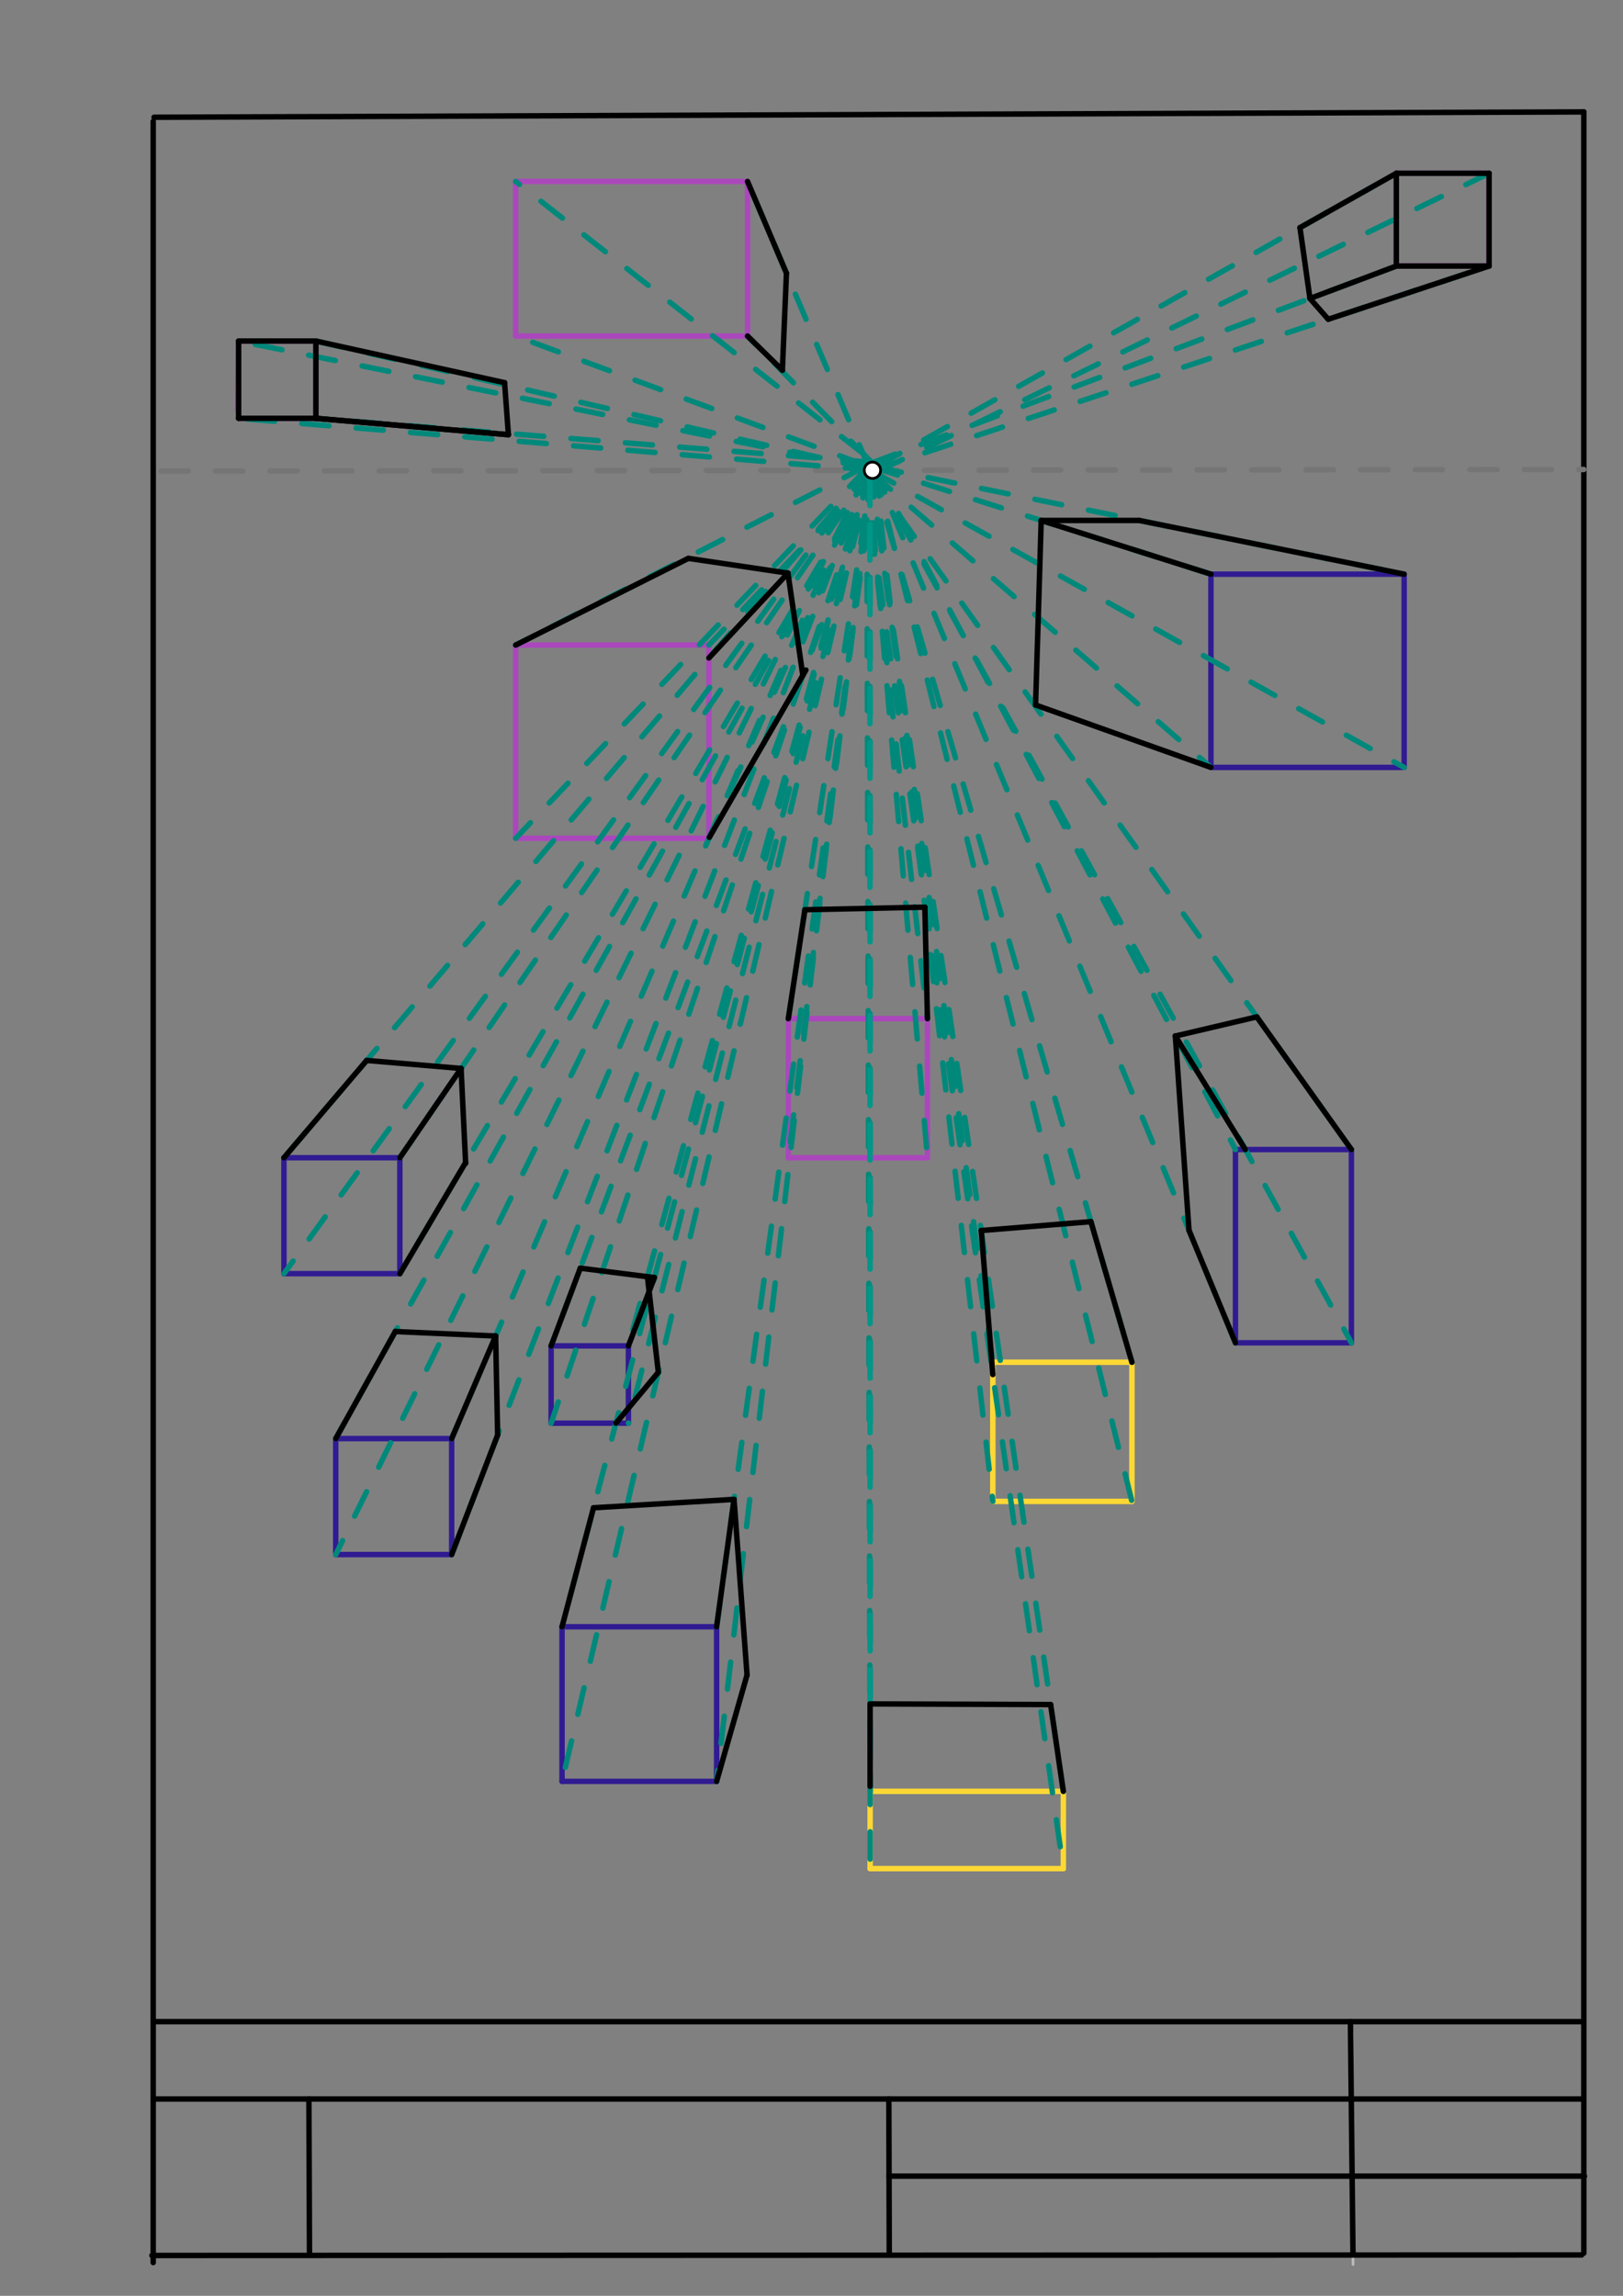 <svg xmlns="http://www.w3.org/2000/svg" class="svg--1it" height="100%" preserveAspectRatio="xMidYMid meet" viewBox="0 0 595.276 841.89" width="100%"><rect x="0" y="0" width="595.276" height="841.89" fill="#808080" stroke="none"/><defs><marker id="marker-arrow" markerHeight="16" markerUnits="userSpaceOnUse" markerWidth="24" orient="auto-start-reverse" refX="24" refY="4" viewBox="0 0 24 8"><path d="M 0 0 L 24 4 L 0 8 z" stroke="inherit"></path></marker></defs><g class="aux-layer--1FB"><g class="element--2qn"><line stroke="#bbbbbb" stroke-dasharray="none" stroke-linecap="round" stroke-width="1" x1="495.866" x2="496.258" y1="745.35" y2="830.388"></line></g></g><g class="main-layer--3Vd"><g class="element--2qn"><line stroke="#000000" stroke-dasharray="none" stroke-linecap="round" stroke-width="2" x1="56.5" x2="580.906" y1="43" y2="41.038"></line></g><g class="element--2qn"><line stroke="#000000" stroke-dasharray="none" stroke-linecap="round" stroke-width="2" x1="55.72" x2="580.129" y1="827.1" y2="826.909"></line></g><g class="element--2qn"><line stroke="#000000" stroke-dasharray="none" stroke-linecap="round" stroke-width="2" x1="56.193" x2="56.193" y1="44.5" y2="829.697"></line></g><g class="element--2qn"><line stroke="#000000" stroke-dasharray="none" stroke-linecap="round" stroke-width="2" x1="580.906" x2="580.906" y1="41.038" y2="826.235"></line></g><g class="element--2qn"><line stroke="#000000" stroke-dasharray="none" stroke-linecap="round" stroke-width="2" x1="56.193" x2="580.602" y1="741.356" y2="741.356"></line></g><g class="element--2qn"><line stroke="#000000" stroke-dasharray="none" stroke-linecap="round" stroke-width="2" x1="56.193" x2="580.602" y1="769.71" y2="769.71"></line></g><g class="element--2qn"><line stroke="#000000" stroke-dasharray="none" stroke-linecap="round" stroke-width="2" x1="113.3" x2="113.514" y1="769.71" y2="826.403"></line></g><g class="element--2qn"><line stroke="#000000" stroke-dasharray="none" stroke-linecap="round" stroke-width="2" x1="326" x2="326.161" y1="769.71" y2="826.403"></line></g><g class="element--2qn"><line stroke="#000000" stroke-dasharray="none" stroke-linecap="round" stroke-width="2" x1="495.3" x2="496.236" y1="741.356" y2="826.39"></line></g><g class="element--2qn"><line stroke="#000000" stroke-dasharray="none" stroke-linecap="round" stroke-width="2" x1="326.026" x2="581.145" y1="798.002" y2="798.002"></line></g><g class="element--2qn"><line stroke="#AB47BC" stroke-dasharray="none" stroke-linecap="round" stroke-width="2" x1="87.515" x2="87.141" y1="125.062" y2="150.547"></line></g><g class="element--2qn"><line stroke="#AB47BC" stroke-dasharray="none" stroke-linecap="round" stroke-width="2" x1="87.515" x2="115.862" y1="125.062" y2="125.062"></line></g><g class="element--2qn"><line stroke="#AB47BC" stroke-dasharray="none" stroke-linecap="round" stroke-width="2" x1="115.862" x2="115.862" y1="125.062" y2="153.408"></line></g><g class="element--2qn"><line stroke="#AB47BC" stroke-dasharray="none" stroke-linecap="round" stroke-width="2" x1="115.862" x2="87.515" y1="153.408" y2="153.408"></line></g><g class="element--2qn"><line stroke="#AB47BC" stroke-dasharray="none" stroke-linecap="round" stroke-width="2" x1="189.141" x2="189.141" y1="236.547" y2="307.413"></line></g><g class="element--2qn"><line stroke="#AB47BC" stroke-dasharray="none" stroke-linecap="round" stroke-width="2" x1="189.141" x2="260.007" y1="307.413" y2="307.413"></line></g><g class="element--2qn"><line stroke="#AB47BC" stroke-dasharray="none" stroke-linecap="round" stroke-width="2" x1="260.007" x2="260.007" y1="307.413" y2="236.547"></line></g><g class="element--2qn"><line stroke="#AB47BC" stroke-dasharray="none" stroke-linecap="round" stroke-width="2" x1="189.141" x2="260.007" y1="236.547" y2="236.547"></line></g><g class="element--2qn"><line stroke="#311B92" stroke-dasharray="none" stroke-linecap="round" stroke-width="2" x1="104.141" x2="104.141" y1="424.547" y2="467.067"></line></g><g class="element--2qn"><line stroke="#311B92" stroke-dasharray="none" stroke-linecap="round" stroke-width="2" x1="104.141" x2="146.66" y1="467.067" y2="467.067"></line></g><g class="element--2qn"><line stroke="#311B92" stroke-dasharray="none" stroke-linecap="round" stroke-width="2" x1="146.66" x2="146.66" y1="467.067" y2="424.547"></line></g><g class="element--2qn"><line stroke="#311B92" stroke-dasharray="none" stroke-linecap="round" stroke-width="2" x1="104.141" x2="146.66" y1="424.547" y2="424.547"></line></g><g class="element--2qn"><line stroke="#FDD835" stroke-dasharray="none" stroke-linecap="round" stroke-width="2" x1="364.141" x2="364.141" y1="499.547" y2="550.57"></line></g><g class="element--2qn"><line stroke="#FDD835" stroke-dasharray="none" stroke-linecap="round" stroke-width="2" x1="364.141" x2="415.164" y1="550.57" y2="550.57"></line></g><g class="element--2qn"><line stroke="#FDD835" stroke-dasharray="none" stroke-linecap="round" stroke-width="2" x1="415.164" x2="415.164" y1="550.57" y2="499.547"></line></g><g class="element--2qn"><line stroke="#FDD835" stroke-dasharray="none" stroke-linecap="round" stroke-width="2" x1="415.164" x2="364.141" y1="499.547" y2="499.547"></line></g><g class="element--2qn"><line stroke="#311B92" stroke-dasharray="none" stroke-linecap="round" stroke-width="2" x1="206.141" x2="206.141" y1="596.547" y2="653.24"></line></g><g class="element--2qn"><line stroke="#311B92" stroke-dasharray="none" stroke-linecap="round" stroke-width="2" x1="206.141" x2="262.834" y1="653.24" y2="653.24"></line></g><g class="element--2qn"><line stroke="#311B92" stroke-dasharray="none" stroke-linecap="round" stroke-width="2" x1="262.834" x2="262.834" y1="653.24" y2="596.547"></line></g><g class="element--2qn"><line stroke="#311B92" stroke-dasharray="none" stroke-linecap="round" stroke-width="2" x1="206.141" x2="262.834" y1="596.547" y2="596.547"></line></g><g class="element--2qn"><line stroke="#AB47BC" stroke-dasharray="none" stroke-linecap="round" stroke-width="2" x1="289.141" x2="289.141" y1="373.547" y2="424.57"></line></g><g class="element--2qn"><line stroke="#AB47BC" stroke-dasharray="none" stroke-linecap="round" stroke-width="2" x1="289.141" x2="340.164" y1="424.57" y2="424.57"></line></g><g class="element--2qn"><line stroke="#AB47BC" stroke-dasharray="none" stroke-linecap="round" stroke-width="2" x1="289.141" x2="340.164" y1="373.547" y2="373.547"></line></g><g class="element--2qn"><line stroke="#AB47BC" stroke-dasharray="none" stroke-linecap="round" stroke-width="2" x1="340.164" x2="340.164" y1="424.57" y2="373.547"></line></g><g class="element--2qn"><line stroke="#311B92" stroke-dasharray="none" stroke-linecap="round" stroke-width="2" x1="444.141" x2="444.141" y1="210.547" y2="281.413"></line></g><g class="element--2qn"><line stroke="#311B92" stroke-dasharray="none" stroke-linecap="round" stroke-width="2" x1="444.141" x2="515.007" y1="281.413" y2="281.413"></line></g><g class="element--2qn"><line stroke="#311B92" stroke-dasharray="none" stroke-linecap="round" stroke-width="2" x1="515.007" x2="515.007" y1="281.413" y2="210.547"></line></g><g class="element--2qn"><line stroke="#311B92" stroke-dasharray="none" stroke-linecap="round" stroke-width="2" x1="515.007" x2="444.141" y1="210.547" y2="210.547"></line></g><g class="element--2qn"><line stroke="#311B92" stroke-dasharray="none" stroke-linecap="round" stroke-width="2" x1="202.141" x2="202.141" y1="493.547" y2="521.893"></line></g><g class="element--2qn"><line stroke="#311B92" stroke-dasharray="none" stroke-linecap="round" stroke-width="2" x1="202.141" x2="230.487" y1="521.893" y2="521.893"></line></g><g class="element--2qn"><line stroke="#311B92" stroke-dasharray="none" stroke-linecap="round" stroke-width="2" x1="230.487" x2="230.487" y1="521.893" y2="493.547"></line></g><g class="element--2qn"><line stroke="#311B92" stroke-dasharray="none" stroke-linecap="round" stroke-width="2" x1="230.487" x2="202.141" y1="493.547" y2="493.547"></line></g><g class="element--2qn"><line stroke="#AB47BC" stroke-dasharray="none" stroke-linecap="round" stroke-width="2" x1="512.141" x2="512.141" y1="63.547" y2="97.563"></line></g><g class="element--2qn"><line stroke="#AB47BC" stroke-dasharray="none" stroke-linecap="round" stroke-width="2" x1="512.141" x2="546.156" y1="97.563" y2="97.563"></line></g><g class="element--2qn"><line stroke="#AB47BC" stroke-dasharray="none" stroke-linecap="round" stroke-width="2" x1="546.156" x2="546.156" y1="97.563" y2="63.547"></line></g><g class="element--2qn"><line stroke="#AB47BC" stroke-dasharray="none" stroke-linecap="round" stroke-width="2" x1="546.156" x2="512.141" y1="63.547" y2="63.547"></line></g><g class="element--2qn"><line stroke="#311B92" stroke-dasharray="none" stroke-linecap="round" stroke-width="2" x1="123.141" x2="123.141" y1="527.547" y2="570.067"></line></g><g class="element--2qn"><line stroke="#311B92" stroke-dasharray="none" stroke-linecap="round" stroke-width="2" x1="123.141" x2="165.66" y1="570.067" y2="570.067"></line></g><g class="element--2qn"><line stroke="#311B92" stroke-dasharray="none" stroke-linecap="round" stroke-width="2" x1="123.141" x2="165.66" y1="527.547" y2="527.547"></line></g><g class="element--2qn"><line stroke="#311B92" stroke-dasharray="none" stroke-linecap="round" stroke-width="2" x1="165.66" x2="165.66" y1="570.067" y2="527.547"></line></g><g class="element--2qn"><line stroke="#FDD835" stroke-dasharray="none" stroke-linecap="round" stroke-width="2" x1="319.141" x2="390.007" y1="685.24" y2="685.24"></line></g><g class="element--2qn"><line stroke="#FDD835" stroke-dasharray="none" stroke-linecap="round" stroke-width="2" x1="319.141" x2="319.141" y1="685.24" y2="656.893"></line></g><g class="element--2qn"><line stroke="#FDD835" stroke-dasharray="none" stroke-linecap="round" stroke-width="2" x1="319.141" x2="390.007" y1="656.893" y2="656.893"></line></g><g class="element--2qn"><line stroke="#FDD835" stroke-dasharray="none" stroke-linecap="round" stroke-width="2" x1="390.007" x2="390.007" y1="685.24" y2="656.893"></line></g><g class="element--2qn"><line stroke="#311B92" stroke-dasharray="none" stroke-linecap="round" stroke-width="2" x1="453.141" x2="495.66" y1="421.547" y2="421.547"></line></g><g class="element--2qn"><line stroke="#311B92" stroke-dasharray="none" stroke-linecap="round" stroke-width="2" x1="495.66" x2="495.66" y1="421.547" y2="492.413"></line></g><g class="element--2qn"><line stroke="#311B92" stroke-dasharray="none" stroke-linecap="round" stroke-width="2" x1="453.141" x2="453.141" y1="421.547" y2="492.413"></line></g><g class="element--2qn"><line stroke="#311B92" stroke-dasharray="none" stroke-linecap="round" stroke-width="2" x1="453.141" x2="495.66" y1="492.413" y2="492.413"></line></g><g class="element--2qn"><line stroke="#AB47BC" stroke-dasharray="none" stroke-linecap="round" stroke-width="2" x1="189.141" x2="189.141" y1="66.547" y2="123.24"></line></g><g class="element--2qn"><line stroke="#AB47BC" stroke-dasharray="none" stroke-linecap="round" stroke-width="2" x1="189.141" x2="274.18" y1="123.24" y2="123.24"></line></g><g class="element--2qn"><line stroke="#AB47BC" stroke-dasharray="none" stroke-linecap="round" stroke-width="2" x1="274.18" x2="274.18" y1="123.24" y2="66.547"></line></g><g class="element--2qn"><line stroke="#AB47BC" stroke-dasharray="none" stroke-linecap="round" stroke-width="2" x1="189.141" x2="274.18" y1="66.547" y2="66.547"></line></g><g class="element--2qn"><line stroke="#757575" stroke-dasharray="10" stroke-linecap="round" stroke-width="2" x1="59.062" x2="580.906" y1="172.741" y2="172.17"></line></g><g class="element--2qn"><line stroke="#00897B" stroke-dasharray="10" stroke-linecap="round" stroke-width="2" x1="319.062" x2="115.862" y1="169.455" y2="153.408"></line></g><g class="element--2qn"><line stroke="#00897B" stroke-dasharray="10" stroke-linecap="round" stroke-width="2" x1="319.984" x2="87.515" y1="172.455" y2="153.408"></line></g><g class="element--2qn"><line stroke="#00897B" stroke-dasharray="10" stroke-linecap="round" stroke-width="2" x1="320.205" x2="115.862" y1="172.312" y2="125.062"></line></g><g class="element--2qn"><line stroke="#00897B" stroke-dasharray="10" stroke-linecap="round" stroke-width="2" x1="319.062" x2="87.515" y1="171.741" y2="125.062"></line></g><g class="element--2qn"><line stroke="#00897B" stroke-dasharray="10" stroke-linecap="round" stroke-width="2" x1="319.062" x2="274.18" y1="168.884" y2="123.24"></line></g><g class="element--2qn"><line stroke="#00897B" stroke-dasharray="10" stroke-linecap="round" stroke-width="2" x1="317.348" x2="189.141" y1="170.598" y2="123.24"></line></g><g class="element--2qn"><line stroke="#00897B" stroke-dasharray="10" stroke-linecap="round" stroke-width="2" x1="319.062" x2="274.18" y1="172.312" y2="66.547"></line></g><g class="element--2qn"><line stroke="#00897B" stroke-dasharray="10" stroke-linecap="round" stroke-width="2" x1="316.503" x2="189.141" y1="166.281" y2="66.547"></line></g><g class="element--2qn"><line stroke="#00897B" stroke-dasharray="10" stroke-linecap="round" stroke-width="2" x1="319.062" x2="512.141" y1="170.027" y2="97.563"></line></g><g class="element--2qn"><line stroke="#00897B" stroke-dasharray="10" stroke-linecap="round" stroke-width="2" x1="320.205" x2="546.156" y1="172.312" y2="97.563"></line></g><g class="element--2qn"><line stroke="#00897B" stroke-dasharray="10" stroke-linecap="round" stroke-width="2" x1="321.348" x2="512.141" y1="171.17" y2="63.547"></line></g><g class="element--2qn"><line stroke="#00897B" stroke-dasharray="10" stroke-linecap="round" stroke-width="2" x1="321.92" x2="546.156" y1="172.884" y2="63.547"></line></g><g class="element--2qn"><line stroke="#00897B" stroke-dasharray="10" stroke-linecap="round" stroke-width="2" x1="320.777" x2="260.007" y1="172.884" y2="236.547"></line></g><g class="element--2qn"><line stroke="#00897B" stroke-dasharray="10" stroke-linecap="round" stroke-width="2" x1="320.777" x2="260.007" y1="171.741" y2="307.413"></line></g><g class="element--2qn"><line stroke="#00897B" stroke-dasharray="10" stroke-linecap="round" stroke-width="2" x1="318.491" x2="189.141" y1="170.598" y2="236.547"></line></g><g class="element--2qn"><line stroke="#00897B" stroke-dasharray="10" stroke-linecap="round" stroke-width="2" x1="318.491" x2="189.141" y1="171.17" y2="307.413"></line></g><g class="element--2qn"><line stroke="#00897B" stroke-dasharray="10" stroke-linecap="round" stroke-width="2" x1="319.634" x2="444.141" y1="171.17" y2="210.547"></line></g><g class="element--2qn"><line stroke="#00897B" stroke-dasharray="10" stroke-linecap="round" stroke-width="2" x1="319.062" x2="515.007" y1="172.312" y2="281.413"></line></g><g class="element--2qn"><line stroke="#00897B" stroke-dasharray="10" stroke-linecap="round" stroke-width="2" x1="319.062" x2="444.141" y1="172.884" y2="281.413"></line></g><g class="element--2qn"><line stroke="#00897B" stroke-dasharray="10" stroke-linecap="round" stroke-width="2" x1="320.777" x2="515.007" y1="171.17" y2="210.547"></line></g><g class="element--2qn"><line stroke="#00897B" stroke-dasharray="10" stroke-linecap="round" stroke-width="2" x1="320.205" x2="289.141" y1="169.455" y2="373.547"></line></g><g class="element--2qn"><line stroke="#00897B" stroke-dasharray="10" stroke-linecap="round" stroke-width="2" x1="317.348" x2="340.164" y1="173.455" y2="373.547"></line></g><g class="element--2qn"><line stroke="#00897B" stroke-dasharray="10" stroke-linecap="round" stroke-width="2" x1="320.205" x2="289.141" y1="170.598" y2="424.57"></line></g><g class="element--2qn"><line stroke="#00897B" stroke-dasharray="10" stroke-linecap="round" stroke-width="2" x1="318.491" x2="340.164" y1="171.741" y2="424.57"></line></g><g class="element--2qn"><line stroke="#00897B" stroke-dasharray="10" stroke-linecap="round" stroke-width="2" x1="320.777" x2="146.66" y1="170.598" y2="424.547"></line></g><g class="element--2qn"><line stroke="#00897B" stroke-dasharray="10" stroke-linecap="round" stroke-width="2" x1="321.348" x2="146.66" y1="171.741" y2="467.067"></line></g><g class="element--2qn"><line stroke="#00897B" stroke-dasharray="10" stroke-linecap="round" stroke-width="2" x1="319.634" x2="104.141" y1="171.17" y2="424.547"></line></g><g class="element--2qn"><line stroke="#00897B" stroke-dasharray="10" stroke-linecap="round" stroke-width="2" x1="319.062" x2="104.141" y1="171.17" y2="467.067"></line></g><g class="element--2qn"><line stroke="#00897B" stroke-dasharray="10" stroke-linecap="round" stroke-width="2" x1="320.205" x2="453.141" y1="170.598" y2="421.547"></line></g><g class="element--2qn"><line stroke="#00897B" stroke-dasharray="10" stroke-linecap="round" stroke-width="2" x1="317.92" x2="495.66" y1="172.312" y2="421.547"></line></g><g class="element--2qn"><line stroke="#00897B" stroke-dasharray="10" stroke-linecap="round" stroke-width="2" x1="319.634" x2="453.141" y1="169.455" y2="492.413"></line></g><g class="element--2qn"><line stroke="#00897B" stroke-dasharray="10" stroke-linecap="round" stroke-width="2" x1="319.634" x2="495.66" y1="171.741" y2="492.413"></line></g><g class="element--2qn"><line stroke="#00897B" stroke-dasharray="10" stroke-linecap="round" stroke-width="2" x1="319.634" x2="230.487" y1="169.455" y2="493.547"></line></g><g class="element--2qn"><line stroke="#00897B" stroke-dasharray="10" stroke-linecap="round" stroke-width="2" x1="319.062" x2="230.487" y1="172.884" y2="521.893"></line></g><g class="element--2qn"><line stroke="#00897B" stroke-dasharray="10" stroke-linecap="round" stroke-width="2" x1="322.491" x2="202.141" y1="172.884" y2="493.547"></line></g><g class="element--2qn"><line stroke="#00897B" stroke-dasharray="10" stroke-linecap="round" stroke-width="2" x1="319.634" x2="202.141" y1="172.884" y2="521.893"></line></g><g class="element--2qn"><line stroke="#00897B" stroke-dasharray="10" stroke-linecap="round" stroke-width="2" x1="319.062" x2="364.141" y1="170.598" y2="499.547"></line></g><g class="element--2qn"><line stroke="#00897B" stroke-dasharray="10" stroke-linecap="round" stroke-width="2" x1="319.634" x2="415.164" y1="172.312" y2="499.547"></line></g><g class="element--2qn"><line stroke="#00897B" stroke-dasharray="10" stroke-linecap="round" stroke-width="2" x1="320.777" x2="364.141" y1="171.17" y2="550.57"></line></g><g class="element--2qn"><line stroke="#00897B" stroke-dasharray="10" stroke-linecap="round" stroke-width="2" x1="320.777" x2="415.164" y1="171.741" y2="550.57"></line></g><g class="element--2qn"><line stroke="#00897B" stroke-dasharray="10" stroke-linecap="round" stroke-width="2" x1="320.897" x2="262.834" y1="172.225" y2="596.547"></line></g><g class="element--2qn"><line stroke="#00897B" stroke-dasharray="10" stroke-linecap="round" stroke-width="2" x1="319.634" x2="206.141" y1="171.17" y2="653.24"></line></g><g class="element--2qn"><line stroke="#00897B" stroke-dasharray="10" stroke-linecap="round" stroke-width="2" x1="319.322" x2="262.834" y1="172.494" y2="653.24"></line></g><g class="element--2qn"><line stroke="#00897B" stroke-dasharray="10" stroke-linecap="round" stroke-width="2" x1="319.062" x2="206.141" y1="170.027" y2="596.547"></line></g><g class="element--2qn"><line stroke="#00897B" stroke-dasharray="10" stroke-linecap="round" stroke-width="2" x1="317.92" x2="165.66" y1="172.312" y2="527.547"></line></g><g class="element--2qn"><line stroke="#00897B" stroke-dasharray="10" stroke-linecap="round" stroke-width="2" x1="320.777" x2="123.141" y1="172.312" y2="527.547"></line></g><g class="element--2qn"><line stroke="#00897B" stroke-dasharray="10" stroke-linecap="round" stroke-width="2" x1="319.634" x2="165.66" y1="170.027" y2="570.067"></line></g><g class="element--2qn"><line stroke="#00897B" stroke-dasharray="10" stroke-linecap="round" stroke-width="2" x1="319.634" x2="123.141" y1="170.027" y2="570.067"></line></g><g class="element--2qn"><line stroke="#00897B" stroke-dasharray="10" stroke-linecap="round" stroke-width="2" x1="319.062" x2="390.007" y1="172.312" y2="656.893"></line></g><g class="element--2qn"><line stroke="#00897B" stroke-dasharray="10" stroke-linecap="round" stroke-width="2" x1="317.92" x2="319.141" y1="170.598" y2="656.893"></line></g><g class="element--2qn"><line stroke="#00897B" stroke-dasharray="10" stroke-linecap="round" stroke-width="2" x1="316.777" x2="390.007" y1="172.312" y2="685.24"></line></g><g class="element--2qn"><line stroke="#00897B" stroke-dasharray="10" stroke-linecap="round" stroke-width="2" x1="319.062" x2="319.141" y1="171.741" y2="685.24"></line></g><g class="element--2qn"><line stroke="#000000" stroke-dasharray="none" stroke-linecap="round" stroke-width="2" x1="274.18" x2="288.449" y1="66.547" y2="100.173"></line></g><g class="element--2qn"><line stroke="#000000" stroke-dasharray="none" stroke-linecap="round" stroke-width="2" x1="288.449" x2="286.955" y1="100.173" y2="135.756"></line></g><g class="element--2qn"><line stroke="#000000" stroke-dasharray="none" stroke-linecap="round" stroke-width="2" x1="286.955" x2="274.18" y1="135.756" y2="123.24"></line></g><g class="element--2qn"><line stroke="#000000" stroke-dasharray="none" stroke-linecap="round" stroke-width="2" x1="512.141" x2="476.793" y1="63.547" y2="83.486"></line></g><g class="element--2qn"><line stroke="#000000" stroke-dasharray="none" stroke-linecap="round" stroke-width="2" x1="512.141" x2="512.141" y1="63.547" y2="97.563"></line></g><g class="element--2qn"><line stroke="#000000" stroke-dasharray="none" stroke-linecap="round" stroke-width="2" x1="512.141" x2="546.156" y1="63.547" y2="63.547"></line></g><g class="element--2qn"><line stroke="#000000" stroke-dasharray="none" stroke-linecap="round" stroke-width="2" x1="546.156" x2="546.156" y1="63.547" y2="97.563"></line></g><g class="element--2qn"><line stroke="#000000" stroke-dasharray="none" stroke-linecap="round" stroke-width="2" x1="512.141" x2="546.156" y1="97.563" y2="97.563"></line></g><g class="element--2qn"><line stroke="#000000" stroke-dasharray="none" stroke-linecap="round" stroke-width="2" x1="512.141" x2="480.458" y1="97.563" y2="109.453"></line></g><g class="element--2qn"><line stroke="#000000" stroke-dasharray="none" stroke-linecap="round" stroke-width="2" x1="476.793" x2="480.458" y1="83.486" y2="109.453"></line></g><g class="element--2qn"><line stroke="#000000" stroke-dasharray="none" stroke-linecap="round" stroke-width="2" x1="546.156" x2="487.164" y1="97.563" y2="117.079"></line></g><g class="element--2qn"><line stroke="#000000" stroke-dasharray="none" stroke-linecap="round" stroke-width="2" x1="480.458" x2="487.164" y1="109.453" y2="117.079"></line></g><g class="element--2qn"><line stroke="#009688" stroke-dasharray="10" stroke-linecap="round" stroke-width="2" x1="319.063" x2="319.136" y1="172.313" y2="655.065"></line></g><g class="element--2qn"><line stroke="#009688" stroke-dasharray="10" stroke-linecap="round" stroke-width="2" x1="319.063" x2="319.136" y1="175.393" y2="655.065"></line></g><g class="element--2qn"><line stroke="#000000" stroke-dasharray="none" stroke-linecap="round" stroke-width="2" x1="319.136" x2="319.131" y1="655.065" y2="624.831"></line></g><g class="element--2qn"><line stroke="#000000" stroke-dasharray="none" stroke-linecap="round" stroke-width="2" x1="390.007" x2="385.348" y1="656.893" y2="625.073"></line></g><g class="element--2qn"><line stroke="#000000" stroke-dasharray="none" stroke-linecap="round" stroke-width="2" x1="385.348" x2="319.131" y1="625.073" y2="624.831"></line></g><g class="element--2qn"><line stroke="#000000" stroke-dasharray="none" stroke-linecap="round" stroke-width="2" x1="115.862" x2="185.065" y1="125.062" y2="140.326"></line></g><g class="element--2qn"><line stroke="#000000" stroke-dasharray="none" stroke-linecap="round" stroke-width="2" x1="115.862" x2="186.474" y1="153.408" y2="159.409"></line></g><g class="element--2qn"><line stroke="#000000" stroke-dasharray="none" stroke-linecap="round" stroke-width="2" x1="185.065" x2="186.474" y1="140.326" y2="159.409"></line></g><g class="element--2qn"><line stroke="#000000" stroke-dasharray="none" stroke-linecap="round" stroke-width="2" x1="87.515" x2="87.515" y1="125.062" y2="153.408"></line></g><g class="element--2qn"><line stroke="#000000" stroke-dasharray="none" stroke-linecap="round" stroke-width="2" x1="87.515" x2="115.862" y1="153.408" y2="153.408"></line></g><g class="element--2qn"><line stroke="#000000" stroke-dasharray="none" stroke-linecap="round" stroke-width="2" x1="115.862" x2="115.862" y1="153.408" y2="125.062"></line></g><g class="element--2qn"><line stroke="#000000" stroke-dasharray="none" stroke-linecap="round" stroke-width="2" x1="87.515" x2="115.862" y1="125.062" y2="125.062"></line></g><g class="element--2qn"><line stroke="#000000" stroke-dasharray="none" stroke-linecap="round" stroke-width="2" x1="115.862" x2="186.474" y1="153.408" y2="159.409"></line></g><g class="element--2qn"><line stroke="#000000" stroke-dasharray="none" stroke-linecap="round" stroke-width="2" x1="189.141" x2="252.475" y1="236.547" y2="204.754"></line></g><g class="element--2qn"><line stroke="#000000" stroke-dasharray="none" stroke-linecap="round" stroke-width="2" x1="260.007" x2="288.996" y1="241.279" y2="210.174"></line></g><g class="element--2qn"><line stroke="#000000" stroke-dasharray="none" stroke-linecap="round" stroke-width="2" x1="252.475" x2="288.996" y1="204.754" y2="210.174"></line></g><g class="element--2qn"><line stroke="#000000" stroke-dasharray="none" stroke-linecap="round" stroke-width="2" x1="260.159" x2="295.592" y1="307.073" y2="245.701"></line></g><g class="element--2qn"><line stroke="#000000" stroke-dasharray="none" stroke-linecap="round" stroke-width="2" x1="288.996" x2="294.46" y1="210.174" y2="247.662"></line></g><g class="element--2qn"><line stroke="#000000" stroke-dasharray="none" stroke-linecap="round" stroke-width="2" x1="444.141" x2="381.887" y1="210.547" y2="190.858"></line></g><g class="element--2qn"><line stroke="#000000" stroke-dasharray="none" stroke-linecap="round" stroke-width="2" x1="515.007" x2="417.892" y1="210.547" y2="190.858"></line></g><g class="element--2qn"><line stroke="#000000" stroke-dasharray="none" stroke-linecap="round" stroke-width="2" x1="381.887" x2="417.892" y1="190.858" y2="190.858"></line></g><g class="element--2qn"><line stroke="#000000" stroke-dasharray="none" stroke-linecap="round" stroke-width="2" x1="381.887" x2="379.819" y1="190.858" y2="258.522"></line></g><g class="element--2qn"><line stroke="#000000" stroke-dasharray="none" stroke-linecap="round" stroke-width="2" x1="379.819" x2="444.141" y1="258.522" y2="281.413"></line></g><g class="element--2qn"><line stroke="#000000" stroke-dasharray="none" stroke-linecap="round" stroke-width="2" x1="289.141" x2="295.219" y1="373.547" y2="333.612"></line></g><g class="element--2qn"><line stroke="#000000" stroke-dasharray="none" stroke-linecap="round" stroke-width="2" x1="340.164" x2="339.213" y1="373.547" y2="332.666"></line></g><g class="element--2qn"><line stroke="#000000" stroke-dasharray="none" stroke-linecap="round" stroke-width="2" x1="295.219" x2="339.213" y1="333.612" y2="332.666"></line></g><g class="element--2qn"><line stroke="#000000" stroke-dasharray="none" stroke-linecap="round" stroke-width="2" x1="456.76" x2="431.066" y1="421.547" y2="379.882"></line></g><g class="element--2qn"><line stroke="#000000" stroke-dasharray="none" stroke-linecap="round" stroke-width="2" x1="495.66" x2="460.967" y1="421.547" y2="372.898"></line></g><g class="element--2qn"><line stroke="#000000" stroke-dasharray="none" stroke-linecap="round" stroke-width="2" x1="431.089" x2="460.967" y1="379.919" y2="372.898"></line></g><g class="element--2qn"><line stroke="#000000" stroke-dasharray="none" stroke-linecap="round" stroke-width="2" x1="431.089" x2="436.102" y1="379.919" y2="451.221"></line></g><g class="element--2qn"><line stroke="#000000" stroke-dasharray="none" stroke-linecap="round" stroke-width="2" x1="436.1" x2="453.141" y1="451.19" y2="492.413"></line></g><g class="element--2qn"><line stroke="#000000" stroke-dasharray="none" stroke-linecap="round" stroke-width="2" x1="364.141" x2="359.899" y1="504.065" y2="451.239"></line></g><g class="element--2qn"><line stroke="#000000" stroke-dasharray="none" stroke-linecap="round" stroke-width="2" x1="415.164" x2="400.113" y1="499.547" y2="447.99"></line></g><g class="element--2qn"><line stroke="#000000" stroke-dasharray="none" stroke-linecap="round" stroke-width="2" x1="359.899" x2="400.113" y1="451.246" y2="447.99"></line></g><g class="element--2qn"><line stroke="#000000" stroke-dasharray="none" stroke-linecap="round" stroke-width="2" x1="206.141" x2="217.692" y1="596.547" y2="552.915"></line></g><g class="element--2qn"><line stroke="#000000" stroke-dasharray="none" stroke-linecap="round" stroke-width="2" x1="262.834" x2="269.226" y1="596.547" y2="549.831"></line></g><g class="element--2qn"><line stroke="#000000" stroke-dasharray="none" stroke-linecap="round" stroke-width="2" x1="217.692" x2="269.226" y1="552.915" y2="549.831"></line></g><g class="element--2qn"><line stroke="#000000" stroke-dasharray="none" stroke-linecap="round" stroke-width="2" x1="269.226" x2="274" y1="549.831" y2="614.231"></line></g><g class="element--2qn"><line stroke="#000000" stroke-dasharray="none" stroke-linecap="round" stroke-width="2" x1="274" x2="262.834" y1="614.231" y2="653.24"></line></g><g class="element--2qn"><line stroke="#000000" stroke-dasharray="none" stroke-linecap="round" stroke-width="2" x1="123.141" x2="144.987" y1="527.547" y2="488.28"></line></g><g class="element--2qn"><line stroke="#000000" stroke-dasharray="none" stroke-linecap="round" stroke-width="2" x1="165.66" x2="181.786" y1="527.547" y2="489.925"></line></g><g class="element--2qn"><line stroke="#000000" stroke-dasharray="none" stroke-linecap="round" stroke-width="2" x1="144.987" x2="181.786" y1="488.28" y2="489.925"></line></g><g class="element--2qn"><line stroke="#000000" stroke-dasharray="none" stroke-linecap="round" stroke-width="2" x1="181.786" x2="182.528" y1="489.925" y2="526.232"></line></g><g class="element--2qn"><line stroke="#000000" stroke-dasharray="none" stroke-linecap="round" stroke-width="2" x1="182.528" x2="165.66" y1="526.232" y2="570.067"></line></g><g class="element--2qn"><line stroke="#000000" stroke-dasharray="none" stroke-linecap="round" stroke-width="2" x1="202.141" x2="212.838" y1="493.547" y2="465.046"></line></g><g class="element--2qn"><line stroke="#000000" stroke-dasharray="none" stroke-linecap="round" stroke-width="2" x1="230.487" x2="240.018" y1="493.547" y2="468.496"></line></g><g class="element--2qn"><line stroke="#000000" stroke-dasharray="none" stroke-linecap="round" stroke-width="2" x1="212.838" x2="240.018" y1="465.046" y2="468.496"></line></g><g class="element--2qn"><line stroke="#000000" stroke-dasharray="none" stroke-linecap="round" stroke-width="2" x1="237.467" x2="241.461" y1="468.172" y2="503.234"></line></g><g class="element--2qn"><line stroke="#000000" stroke-dasharray="none" stroke-linecap="round" stroke-width="2" x1="241.459" x2="225.905" y1="503.222" y2="521.893"></line></g><g class="element--2qn"><line stroke="#000000" stroke-dasharray="none" stroke-linecap="round" stroke-width="2" x1="104.141" x2="134.485" y1="424.547" y2="388.868"></line></g><g class="element--2qn"><line stroke="#000000" stroke-dasharray="none" stroke-linecap="round" stroke-width="2" x1="146.66" x2="169.109" y1="424.547" y2="391.806"></line></g><g class="element--2qn"><line stroke="#000000" stroke-dasharray="none" stroke-linecap="round" stroke-width="2" x1="134.485" x2="169.109" y1="388.868" y2="391.806"></line></g><g class="element--2qn"><line stroke="#000000" stroke-dasharray="none" stroke-linecap="round" stroke-width="2" x1="169.109" x2="170.789" y1="391.806" y2="426.625"></line></g><g class="element--2qn"><line stroke="#000000" stroke-dasharray="none" stroke-linecap="round" stroke-width="2" x1="170.773" x2="146.66" y1="426.301" y2="467.067"></line></g><g class="element--2qn"><circle cx="319.984" cy="172.455" r="3" stroke="#000000" stroke-width="1" fill="#ffffff"></circle>}</g></g><g class="snaps-layer--2PT"></g><g class="temp-layer--rAP"></g></svg>